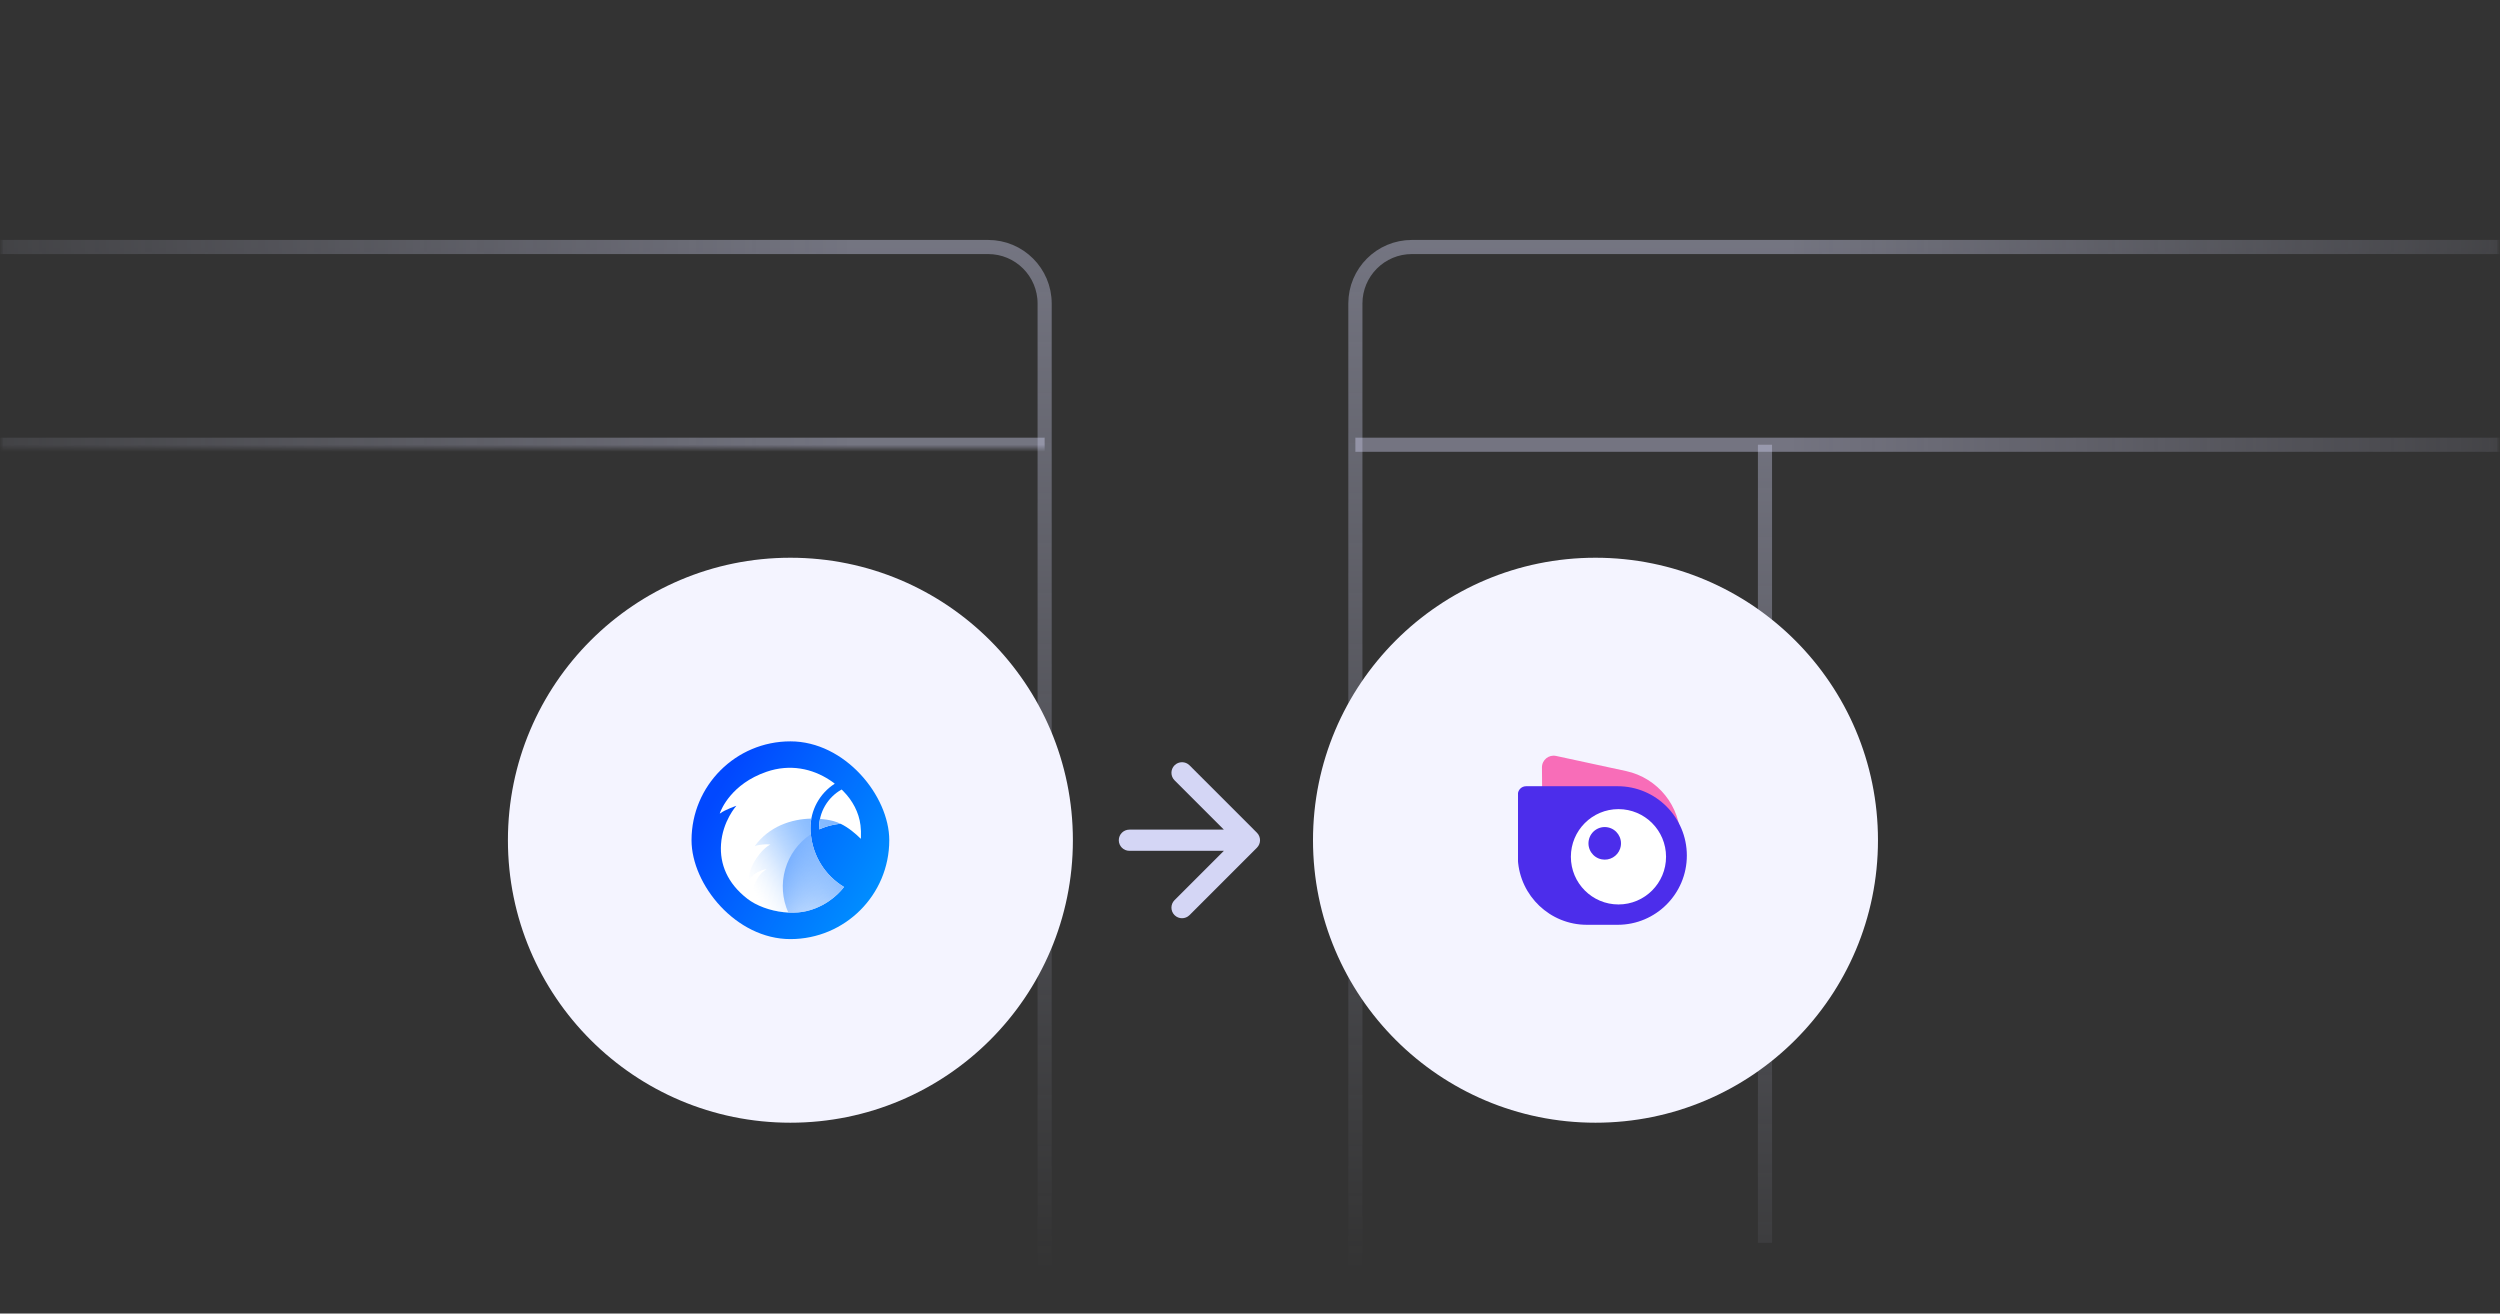 <svg width="354" height="186" viewBox="0 0 354 186" fill="none" xmlns="http://www.w3.org/2000/svg">
<rect x="0" y="0" width="354" height="186" fill="#333333" stroke="none"/>
<mask id="mask0_1170_49041" style="mask-type:alpha" maskUnits="userSpaceOnUse" x="0" y="0" width="354" height="186">
<rect width="354" height="186" fill="#D9D9D9"/>
</mask>
<g mask="url(#mask0_1170_49041)">
<mask id="mask1_1170_49041" style="mask-type:alpha" maskUnits="userSpaceOnUse" x="-1" y="1" width="355" height="196">
<rect x="-0.079" y="1.976" width="354" height="195" fill="url(#paint0_linear_1170_49041)"/>
</mask>
<g mask="url(#mask1_1170_49041)">
<path d="M470.921 34.976H199.921C195.503 34.976 191.921 38.557 191.921 42.976V179.976" stroke="url(#paint1_linear_1170_49041)" stroke-opacity="0.4" stroke-width="2"/>
<path d="M191.921 62.976H470.92" stroke="#D4D6F5" stroke-opacity="0.4" stroke-width="2"/>
<path d="M249.921 62.976V175.976" stroke="url(#paint2_linear_1170_49041)" stroke-opacity="0.4" stroke-width="2"/>
<path d="M-131.079 34.976L139.921 34.976C144.339 34.976 147.921 38.557 147.921 42.976L147.921 179.976" stroke="url(#paint3_linear_1170_49041)" stroke-opacity="0.4" stroke-width="2"/>
<path d="M147.921 62.976L-131.078 62.976" stroke="url(#paint4_linear_1170_49041)" stroke-opacity="0.4" stroke-width="2"/>
</g>
<circle cx="111.921" cy="118.976" r="40" fill="#F4F4FF"/>
<rect x="97.921" y="104.976" width="28" height="28" rx="14" fill="url(#paint5_linear_1170_49041)"/>
<path d="M119.48 125.577C119.483 125.579 119.486 125.582 119.488 125.585C119.49 125.588 119.492 125.592 119.493 125.595C119.493 125.599 119.494 125.603 119.493 125.607C119.492 125.61 119.491 125.614 119.488 125.617C119.251 125.944 117.536 128.167 114.327 128.983C113.508 129.192 112.582 129.266 111.624 129.217C109.751 129.122 107.774 128.553 106.31 127.606C106.142 127.497 105.981 127.384 105.827 127.265C102.973 125.059 101.908 122.331 102.097 119.548C102.32 116.249 104.271 114.098 104.271 114.098C104.271 114.098 102.673 114.646 101.959 115.183C101.956 115.186 101.951 115.188 101.946 115.188C101.942 115.188 101.937 115.187 101.933 115.184C101.929 115.182 101.926 115.178 101.925 115.173C101.923 115.169 101.923 115.164 101.925 115.159C102.116 114.618 103.557 111.01 108.52 109.291C111.871 108.131 115.022 108.845 117.473 110.446C117.537 110.488 117.6 110.53 117.662 110.573C117.666 110.575 117.669 110.577 117.672 110.579C117.724 110.615 117.776 110.651 117.827 110.687L117.878 110.724C117.927 110.758 117.976 110.791 118.025 110.83L118.074 110.866C118.107 110.891 118.141 110.916 118.172 110.941C118.176 110.944 118.18 110.947 118.182 110.951C118.184 110.956 118.185 110.961 118.185 110.965C118.185 110.97 118.184 110.975 118.182 110.979C118.18 110.983 118.176 110.987 118.172 110.99C117.125 111.668 116.265 112.597 115.67 113.693C115.074 114.789 114.763 116.016 114.764 117.263C114.764 117.551 114.78 117.839 114.814 118.126C114.957 119.645 115.454 121.111 116.264 122.404C117.074 123.698 118.175 124.785 119.48 125.577V125.577Z" fill="white"/>
<path d="M121.908 118.524C121.908 118.591 121.902 118.659 121.899 118.738C121.899 118.742 121.898 118.746 121.896 118.749C121.894 118.752 121.891 118.755 121.887 118.756C121.884 118.758 121.88 118.758 121.876 118.757C121.872 118.757 121.869 118.755 121.866 118.752C121.143 118.035 120.144 117.185 119.041 116.651L118.933 116.659L118.849 116.667L118.709 116.683C118.568 116.7 118.428 116.72 118.289 116.743L118.239 116.752L118.182 116.762L118.102 116.777C117.939 116.807 117.778 116.844 117.618 116.882L117.484 116.917C117.416 116.934 117.349 116.953 117.282 116.973C117.227 116.989 117.172 117.005 117.118 117.022L117.076 117.036C117.023 117.052 116.971 117.069 116.919 117.087L116.852 117.109C116.793 117.129 116.735 117.15 116.678 117.171C116.62 117.193 116.577 117.209 116.527 117.228L116.514 117.234L116.441 117.263H116.434C116.38 117.284 116.327 117.306 116.275 117.33C116.208 117.359 116.137 117.389 116.07 117.42L115.974 117.362C115.974 117.327 115.974 117.295 115.974 117.258C115.973 116.149 116.267 115.06 116.825 114.102C117.384 113.144 118.187 112.351 119.152 111.805C119.158 111.802 119.164 111.8 119.171 111.801C119.177 111.802 119.183 111.805 119.188 111.809C119.274 111.891 119.358 111.974 119.441 112.058C120.712 113.348 121.626 115.034 121.846 116.86C121.912 117.412 121.933 117.969 121.908 118.524V118.524Z" fill="white"/>
<path opacity="0.5" d="M116.026 117.443L115.976 117.467L116.026 117.443Z" fill="white"/>
<path d="M119.041 116.651L118.932 116.659L118.849 116.667L118.709 116.683C118.568 116.7 118.428 116.72 118.289 116.743L118.239 116.752L118.182 116.762L118.102 116.777C117.939 116.807 117.778 116.844 117.618 116.882L117.484 116.917C117.416 116.934 117.349 116.953 117.282 116.973C117.227 116.989 117.172 117.005 117.118 117.022L117.076 117.036C117.023 117.052 116.971 117.069 116.919 117.087L116.852 117.109C116.794 117.129 116.735 117.15 116.678 117.171C116.62 117.193 116.577 117.209 116.527 117.228L116.514 117.234L116.441 117.263H116.434L116.275 117.33C116.208 117.358 116.141 117.387 116.078 117.417L116.027 117.44L115.977 117.465C115.977 117.397 115.974 117.33 115.974 117.259C115.973 116.818 116.02 116.378 116.112 115.947C116.752 115.996 117.388 116.101 118.01 116.261C118.365 116.357 118.711 116.487 119.041 116.651V116.651Z" fill="url(#paint6_linear_1170_49041)"/>
<path d="M119.478 125.577C119.482 125.579 119.485 125.581 119.487 125.585C119.49 125.588 119.491 125.591 119.492 125.595C119.493 125.599 119.493 125.603 119.492 125.607C119.491 125.611 119.489 125.615 119.487 125.618C119.248 125.946 117.534 128.168 114.326 128.983C113.507 129.192 112.581 129.267 111.624 129.217C109.75 129.122 107.773 128.553 106.309 127.606C106.316 127.527 106.324 127.448 106.332 127.369C106.703 123.894 108.539 123.087 108.539 123.087C108.539 123.087 108.056 123.087 107.294 123.494C106.532 123.9 105.998 124.612 105.998 124.612C105.998 124.612 105.998 123.189 107.091 121.562C108.183 119.936 109.086 119.595 109.086 119.595C109.086 119.595 108.666 119.513 107.934 119.589C107.202 119.665 106.856 119.827 106.856 119.827C108.905 117.002 112.078 115.971 114.885 115.913C114.804 116.358 114.763 116.81 114.763 117.262C114.763 117.55 114.78 117.838 114.814 118.124C114.956 119.644 115.452 121.11 116.262 122.404C117.072 123.698 118.174 124.784 119.478 125.577V125.577Z" fill="url(#paint7_linear_1170_49041)"/>
<path d="M119.48 125.577C119.483 125.579 119.486 125.582 119.488 125.585C119.491 125.588 119.492 125.592 119.493 125.595C119.494 125.599 119.494 125.603 119.493 125.607C119.492 125.611 119.491 125.615 119.489 125.618C119.25 125.946 117.536 128.168 114.327 128.983C113.508 129.192 112.582 129.266 111.625 129.217C110.76 127.289 110.605 125.118 111.189 123.087C111.772 121.057 113.056 119.298 114.812 118.124C114.956 119.644 115.452 121.11 116.263 122.404C117.073 123.698 118.175 124.784 119.48 125.577V125.577Z" fill="url(#paint8_linear_1170_49041)"/>
<circle cx="225.921" cy="118.976" r="40" fill="#F4F4FF"/>
</g>
<g clip-path="url(#clip0_1170_49041)">
<path d="M220.337 107.04L230.24 109.179C234.757 110.155 237.975 114.169 237.947 118.8V118.878C237.911 125.085 232.183 129.69 226.123 128.381C221.651 127.414 218.447 123.469 218.416 118.889L218.341 108.664C218.335 107.61 219.304 106.819 220.337 107.04Z" fill="#F86DB8"/>
<path d="M229.062 111.329H221.609H221.004H216.094C215.452 111.329 214.93 111.852 214.93 112.495V120.564C214.919 120.754 214.91 120.947 214.91 121.14C214.91 121.333 214.919 121.526 214.93 121.716V121.73C215.234 126.871 219.494 130.951 224.705 130.951H229.062C234.472 130.951 238.857 126.558 238.857 121.14C238.854 115.721 234.469 111.329 229.062 111.329Z" fill="#4C2DEB"/>
<path d="M229.174 128.071C232.895 128.071 235.912 125.049 235.912 121.321C235.912 117.594 232.895 114.572 229.174 114.572C225.452 114.572 222.436 117.594 222.436 121.321C222.436 125.049 225.452 128.071 229.174 128.071Z" fill="white"/>
<path d="M229.49 119.867C229.47 119.971 229.442 120.072 229.409 120.169C229.043 121.246 227.929 121.909 226.785 121.682C225.537 121.436 224.725 120.223 224.971 118.973C225.216 117.723 226.428 116.909 227.675 117.155C228.923 117.404 229.735 118.618 229.49 119.867Z" fill="#4C2DEB"/>
</g>
<path d="M159.921 117.476C159.092 117.476 158.421 118.147 158.421 118.976C158.421 119.804 159.092 120.476 159.921 120.476V117.476ZM177.982 120.036C178.567 119.45 178.567 118.501 177.982 117.915L168.436 108.369C167.85 107.783 166.9 107.783 166.314 108.369C165.729 108.955 165.729 109.905 166.314 110.49L174.8 118.976L166.314 127.461C165.729 128.047 165.729 128.996 166.314 129.582C166.9 130.168 167.85 130.168 168.436 129.582L177.982 120.036ZM159.921 120.476H176.921V117.476H159.921V120.476Z" fill="#D4D6F5"/>
<defs>
<linearGradient id="paint0_linear_1170_49041" x1="-37.644" y1="146.065" x2="389.264" y2="146.065" gradientUnits="userSpaceOnUse">
<stop stop-color="#D9D9D9" stop-opacity="0"/>
<stop offset="0.371" stop-color="#D9D9D9"/>
<stop offset="0.682" stop-color="#D9D9D9"/>
<stop offset="1" stop-color="#D9D9D9" stop-opacity="0"/>
</linearGradient>
<linearGradient id="paint1_linear_1170_49041" x1="331.421" y1="34.976" x2="331.421" y2="179.976" gradientUnits="userSpaceOnUse">
<stop stop-color="#D4D6F5"/>
<stop offset="1" stop-color="#D4D6F5" stop-opacity="0"/>
</linearGradient>
<linearGradient id="paint2_linear_1170_49041" x1="259.76" y1="55.986" x2="259.76" y2="197.199" gradientUnits="userSpaceOnUse">
<stop stop-color="#D4D6F5"/>
<stop offset="1" stop-color="#D4D6F5" stop-opacity="0"/>
</linearGradient>
<linearGradient id="paint3_linear_1170_49041" x1="8.421" y1="34.976" x2="8.421" y2="179.976" gradientUnits="userSpaceOnUse">
<stop stop-color="#D4D6F5"/>
<stop offset="1" stop-color="#D4D6F5" stop-opacity="0"/>
</linearGradient>
<linearGradient id="paint4_linear_1170_49041" x1="8.421" y1="62.976" x2="8.421" y2="63.976" gradientUnits="userSpaceOnUse">
<stop stop-color="#D4D6F5"/>
<stop offset="1" stop-color="#D4D6F5" stop-opacity="0"/>
</linearGradient>
<linearGradient id="paint5_linear_1170_49041" x1="107.012" y1="103.226" x2="135.036" y2="120.352" gradientUnits="userSpaceOnUse">
<stop stop-color="#0148FF"/>
<stop offset="1" stop-color="#009EFF"/>
</linearGradient>
<linearGradient id="paint6_linear_1170_49041" x1="102.837" y1="126.287" x2="122.405" y2="113.026" gradientUnits="userSpaceOnUse">
<stop offset="0.16" stop-color="#E7F2FF" stop-opacity="0"/>
<stop offset="0.19" stop-color="#DFEDFF" stop-opacity="0.08"/>
<stop offset="0.26" stop-color="#CAE1FF" stop-opacity="0.29"/>
<stop offset="0.33" stop-color="#B6D6FF" stop-opacity="0.48"/>
<stop offset="0.41" stop-color="#A6CDFF" stop-opacity="0.64"/>
<stop offset="0.48" stop-color="#99C5FF" stop-opacity="0.77"/>
<stop offset="0.56" stop-color="#8FBFFF" stop-opacity="0.87"/>
<stop offset="0.64" stop-color="#88BBFF" stop-opacity="0.94"/>
<stop offset="0.72" stop-color="#83B9FF" stop-opacity="0.99"/>
<stop offset="0.82" stop-color="#82B8FF"/>
</linearGradient>
<linearGradient id="paint7_linear_1170_49041" x1="104.43" y1="127.996" x2="124.614" y2="115.692" gradientUnits="userSpaceOnUse">
<stop offset="0.12" stop-color="#E7F2FF" stop-opacity="0"/>
<stop offset="0.17" stop-color="#D8E9FF" stop-opacity="0.15"/>
<stop offset="0.26" stop-color="#C1DCFF" stop-opacity="0.37"/>
<stop offset="0.34" stop-color="#AED1FF" stop-opacity="0.56"/>
<stop offset="0.42" stop-color="#9EC8FF" stop-opacity="0.72"/>
<stop offset="0.5" stop-color="#92C1FF" stop-opacity="0.84"/>
<stop offset="0.58" stop-color="#89BCFF" stop-opacity="0.93"/>
<stop offset="0.65" stop-color="#84B9FF" stop-opacity="0.98"/>
<stop offset="0.72" stop-color="#82B8FF"/>
</linearGradient>
<linearGradient id="paint8_linear_1170_49041" x1="111.226" y1="122.788" x2="119.458" y2="126.434" gradientUnits="userSpaceOnUse">
<stop stop-color="#7AB1FF"/>
<stop offset="1" stop-color="#8CBFFF" stop-opacity="0"/>
</linearGradient>
<clipPath id="clip0_1170_49041">
<rect width="23.944" height="23.944" fill="white" transform="translate(214.949 107.003)"/>
</clipPath>
</defs>
</svg>
